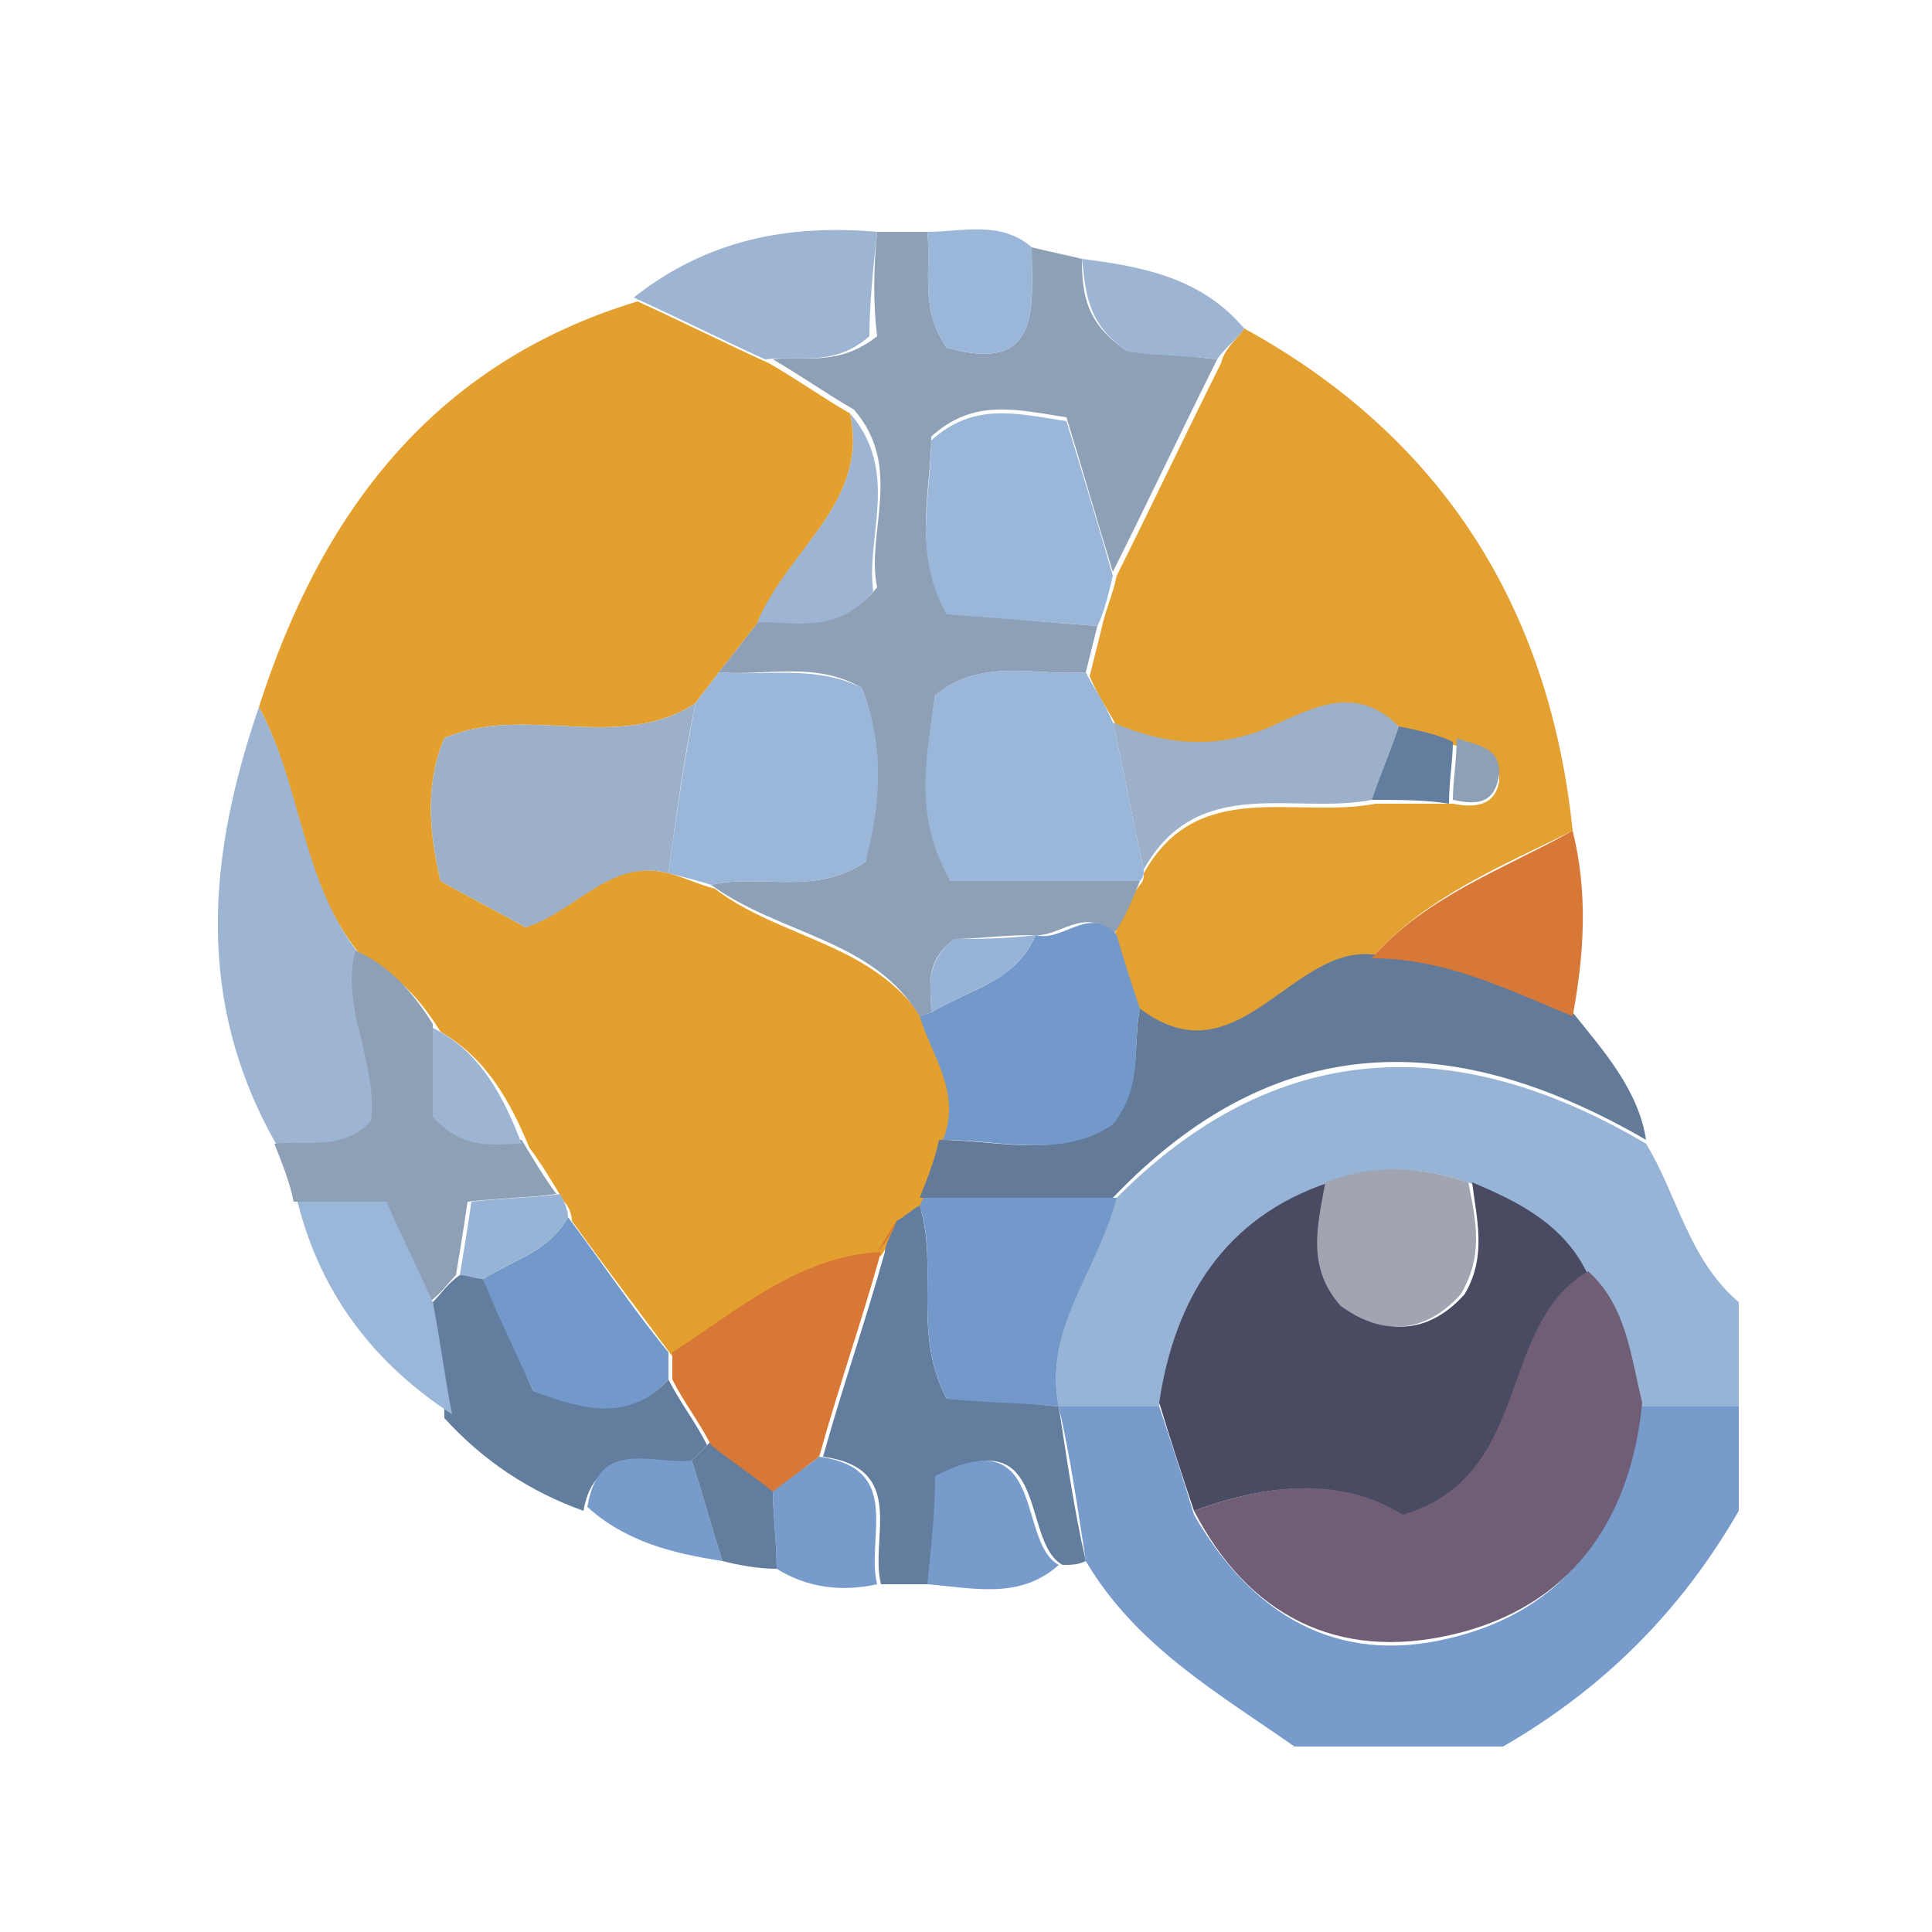 <?xml version="1.0" encoding="utf-8"?>
<!-- Generator: Adobe Illustrator 18.0.0, SVG Export Plug-In . SVG Version: 6.00 Build 0)  -->
<!DOCTYPE svg PUBLIC "-//W3C//DTD SVG 1.1//EN" "http://www.w3.org/Graphics/SVG/1.1/DTD/svg11.dtd">
<svg version="1.1" id="レイヤー_1" xmlns="http://www.w3.org/2000/svg" xmlns:xlink="http://www.w3.org/1999/xlink" preserveAspectRatio="none" x="0px"
	 y="0px" viewBox="0 0 2000 2000" enable-background="new 0 0 2000 2000" xml:space="preserve">
<g>
	<path fill="#97B4D6" d="M1704,1184c32,52,44,120,96,164c0,36,0,72,0,108c-36,0-68,0-104,0c-8-48-16-100-56-136c-28-48-72-76-120-96
		c-48-16-96-20-144,4c-108,36-160,120-176,228c-36,0-68,0-104,0l0,0c-16-80,40-140,56-212C1320,1072,1508,1068,1704,1184z"/>
	<path fill="#779CCC" d="M1696,1456c36,0,68,0,104,0c0,36,0,72,0,108c-60,104-140,184-244,244c-72,0-144,0-216,0
		c-80-56-164-104-216-192c-8-52-16-108-28-160c36,0,68,0,104,0c12,36,24,72,36,112c60,104,148,156,264,128
		C1620,1668,1684,1580,1696,1456z"/>
	<path fill="#E4A02E" d="M268,732c64-200,180-356,392-420c44,20,92,44,136,64c28,16,56,36,84,52c20,92-64,140-92,212
		c-16,20-28,36-44,56c-8,12-16,20-24,32c-80,52-176,0-260,36c-20,48-16,96-4,148c28,16,60,32,88,48c52-20,88-72,148-56
		c16,4,32,12,48,16c68,52,164,56,216,136c12,44,44,80,24,128c-8,20-16,40-20,60l-4,8c-8,4-16,12-24,16c-8,12-12,20-20,32l0,0
		c-88,8-148,60-216,104c-36-48-72-96-104-140c0-8-4-16-8-20c-12-20-24-40-36-56c-20-48-44-92-92-120c-20-32-44-60-80-76
		C308,912,312,812,268,732z"/>
	<path fill="#E3A131" d="M1288,340c204,112,316,288,340,520c-72,36-152,68-208,132c-88-8-140,132-240,56c-8-24-16-52-28-76
		c8-20,16-40,28-56c4-4,4-8,4-12c56-100,156-56,240-72c28,0,56,0,80,0c20,4,44,4,48-24c0-28-24-32-44-36s-40-8-56-16
		c-44-44-92-20-132,0c-56,24-108,24-164-4c-8-16-20-32-28-52c4-16,8-32,12-48c4-20,12-36,16-56c36-72,72-148,108-220
		C1268,360,1280,352,1288,340z"/>
	<path fill="#8DA0B6" d="M1136,648c-4,16-8,32-12,48c-52,4-108-16-156,24c-8,60-20,120,16,192c64,0,128,0,196,0c-8,20-16,40-28,56
		c-28-32-56,4-84,0c-28,0-60,4-80,4c-32,24-24,48-24,76l-12,4c-48-80-144-84-216-136c52-12,108,12,160-24c12-60,20-120-4-180
		c-48-28-100-12-148-16c16-20,28-36,44-56c40,0,80,16,120-32c-12-56,28-124-24-184c-28-16-56-36-84-52c32-4,68,8,108-24
		c-4-32-4-68,0-108c16,0,32,0,52,0c4,40-8,80,20,120c100,28,88-44,88-104c16,4,36,8,52,12c0,36,4,68,48,96c24,0,56,4,92,8
		c-36,72-72,148-108,220c-16-52-32-108-48-160c-52-8-96-20-140,20c0,56-20,116,16,180C1032,640,1084,644,1136,648z"/>
	<path fill="#637A99" d="M1180,1044c100,76,156-64,240-56c76,0,140,32,208,60c32,40,68,80,76,132c-200-116-384-116-552,60
		c-68,0-132,0-200,0c8-20,16-40,20-60c60,0,124,20,176-16C1184,1128,1172,1084,1180,1044z"/>
	<path fill="#9DB5D2" d="M268,732c44,80,44,180,104,256c-20,60,20,120,16,176c-32,32-68,20-100,24C200,1036,216,884,268,732z"/>
	<path fill="#627D9E" d="M928,1264c8-4,16-12,24-16c20,64-8,132,28,200c36,0,76,4,116,8l0,0c8,52,16,108,28,160c-8,4-16,4-24,4
		c-44-24-12-152-128-92c-4,36-8,72-8,112c-16,0-36,0-52,0c-12-48,28-120-60-132c20-72,44-140,64-212l0,0C916,1288,924,1276,928,1264
		z"/>
	<path fill="#8DA0B6" d="M284,1184c32-4,72,8,100-24c8-56-32-116-16-176c36,16,60,44,80,76c0,32,0,68,0,92c32,32,64,28,92,28
		c12,20,24,40,36,56c-28,4-56,4-92,8c-4,28-8,52-12,76c-8,8-16,20-28,28c-16-36-32-68-48-104c-32,0-60,0-92,0
		C300,1224,292,1204,284,1184z"/>
	<path fill="#9DB5D2" d="M908,240c-4,36-8,76-8,108c-36,32-72,20-108,24c-44-20-92-44-136-64C732,248,816,232,908,240z"/>
	<path fill="#627D9E" d="M448,1348c8-8,16-20,28-28c8,0,16,0,24,4c20,40,36,80,52,116c52,16,100,32,140-12c12,24,28,44,40,68
		c-8,8-12,12-20,20c-40,4-96-20-108,48c-56-20-104-52-144-96C460,1424,452,1388,448,1348z"/>
	<path fill="#D87837" d="M1628,1052c-68-28-132-60-208-60c56-64,136-92,208-132C1644,924,1640,988,1628,1052z"/>
	<path fill="#9AB6D8" d="M448,1348c8,40,12,76,20,116c-80-52-136-124-160-220c28,0,60,0,92,0C416,1280,432,1312,448,1348z"/>
	<path fill="#779CCC" d="M960,1640c4-40,8-76,8-112c116-60,84,68,128,92C1056,1656,1008,1644,960,1640z"/>
	<path fill="#9AB6D8" d="M1068,256c0,60,12,132-88,104c-28-40-16-80-20-120C996,240,1036,228,1068,256z"/>
	<path fill="#779CCC" d="M848,1508c88,12,48,84,60,132c-36,8-72,4-104-16c0-28-4-56-4-84C816,1532,832,1520,848,1508z"/>
	<path fill="#9DB5D2" d="M1260,372c-32-4-68-4-92-8c-44-28-44-64-48-96c64,8,124,20,168,72C1280,352,1268,360,1260,372z"/>
	<path fill="#779CCC" d="M608,1560c12-72,64-44,108-48c12,36,20,68,32,104C696,1608,648,1596,608,1560z"/>
	<path fill="#627D9E" d="M748,1616c-12-36-20-68-32-104c8-8,12-12,20-20c20,16,44,32,64,48c0,28,4,56,4,84
		C784,1624,764,1620,748,1616z"/>
	<path fill="#494B62" d="M1236,1564c-12-36-24-72-36-112c16-108,68-192,176-228c-8,44-20,88,16,128c44,32,88,28,124-12
		c24-40,12-80,8-116c48,20,96,44,120,96c-96,56-56,208-192,252C1388,1528,1312,1536,1236,1564z"/>
	<path fill="#6F5E76" d="M1236,1564c76-28,152-36,216,4c136-40,96-196,192-252c40,36,44,88,56,136c-12,124-76,212-196,240
		S1292,1672,1236,1564z"/>
	<path fill="#7299C9" d="M1096,1456c-40-4-80-4-116-8c-36-68-8-140-28-200l4-8c68,0,132,0,200,0C1136,1316,1080,1376,1096,1456z"/>
	<path fill="#A1A4B1" d="M1520,1224c8,40,16,76-8,116c-36,40-80,44-124,12c-36-40-24-84-16-128C1424,1204,1472,1208,1520,1224z"/>
	<path fill="#9CB1C9" d="M692,904c-60-16-96,40-148,56c-28-16-60-32-88-48c-12-52-16-100,4-148c84-36,180,16,260-36
		C708,784,700,844,692,904z"/>
	<path fill="#9AB6D8" d="M692,904c8-60,16-116,28-176c8-12,16-20,24-32c48,4,100-8,148,16c24,60,20,120,4,180c-52,36-108,12-160,24
		C724,912,708,908,692,904z"/>
	<path fill="#7299C9" d="M1180,1044c-8,40,4,80-28,120c-52,36-116,16-176,16c20-48-12-88-24-128l12-4c40-24,88-32,108-80
		c28,8,56-32,84,0C1164,996,1172,1020,1180,1044z"/>
	<path fill="#D87837" d="M800,1544c-20-16-44-32-64-48c-12-24-28-44-40-68c0-8,0-16,0-28c68-44,132-100,216-104
		c-20,72-44,140-64,212C832,1520,816,1532,800,1544z"/>
	<path fill="#7299C9" d="M692,1400c0,8,0,16,0,28c-40,44-88,32-140,12c-16-36-36-76-52-116c32-20,68-28,88-64
		C624,1308,656,1356,692,1400z"/>
	<path fill="#9DB5D2" d="M880,428c52,60,16,128,24,184c-36,44-80,32-120,32C816,568,900,520,880,428z"/>
	<path fill="#97B4D6" d="M588,1260c-20,36-56,44-88,64c-8,0-16-4-24-4c4-24,8-48,12-76c36-4,64-4,92-8C584,1244,588,1252,588,1260z"
		/>
	<path fill="#9DB5D2" d="M540,1184c-28,0-60,8-92-28c0-24,0-60,0-92C496,1088,520,1132,540,1184z"/>
	<path fill="#D87837" d="M928,1264c-8,12-12,20-20,32C916,1288,924,1276,928,1264z"/>
	<path fill="#9AB6D8" d="M1180,912c-64,0-132,0-196,0c-40-68-24-132-16-192c48-40,104-20,156-24c8,16,20,32,28,52
		c12,52,20,100,32,152C1184,904,1184,908,1180,912z"/>
	<path fill="#9AB6D8" d="M1136,648c-52-4-104-8-156-12c-36-64-16-124-16-180c44-40,88-28,140-20c16,52,32,104,48,160
		C1148,612,1144,632,1136,648z"/>
	<path fill="#9CB1C9" d="M1184,900c-12-52-20-100-32-152c56,24,108,28,164,4c44-20,88-44,132,0c-8,24-20,52-28,76
		C1340,844,1240,800,1184,900z"/>
	<path fill="#627D9E" d="M1420,828c8-24,20-52,28-76c20,4,40,8,56,16c0,20-4,40-4,64C1476,828,1448,828,1420,828z"/>
	<path fill="#8DA0B6" d="M1504,828c0-20,4-40,4-64c20,8,44,8,44,36C1548,836,1524,832,1504,828z"/>
	<path fill="#97B4D6" d="M1072,968c-20,48-68,56-108,80c0-24-8-52,24-76C1012,972,1040,972,1072,968z"/>
</g>
</svg>
